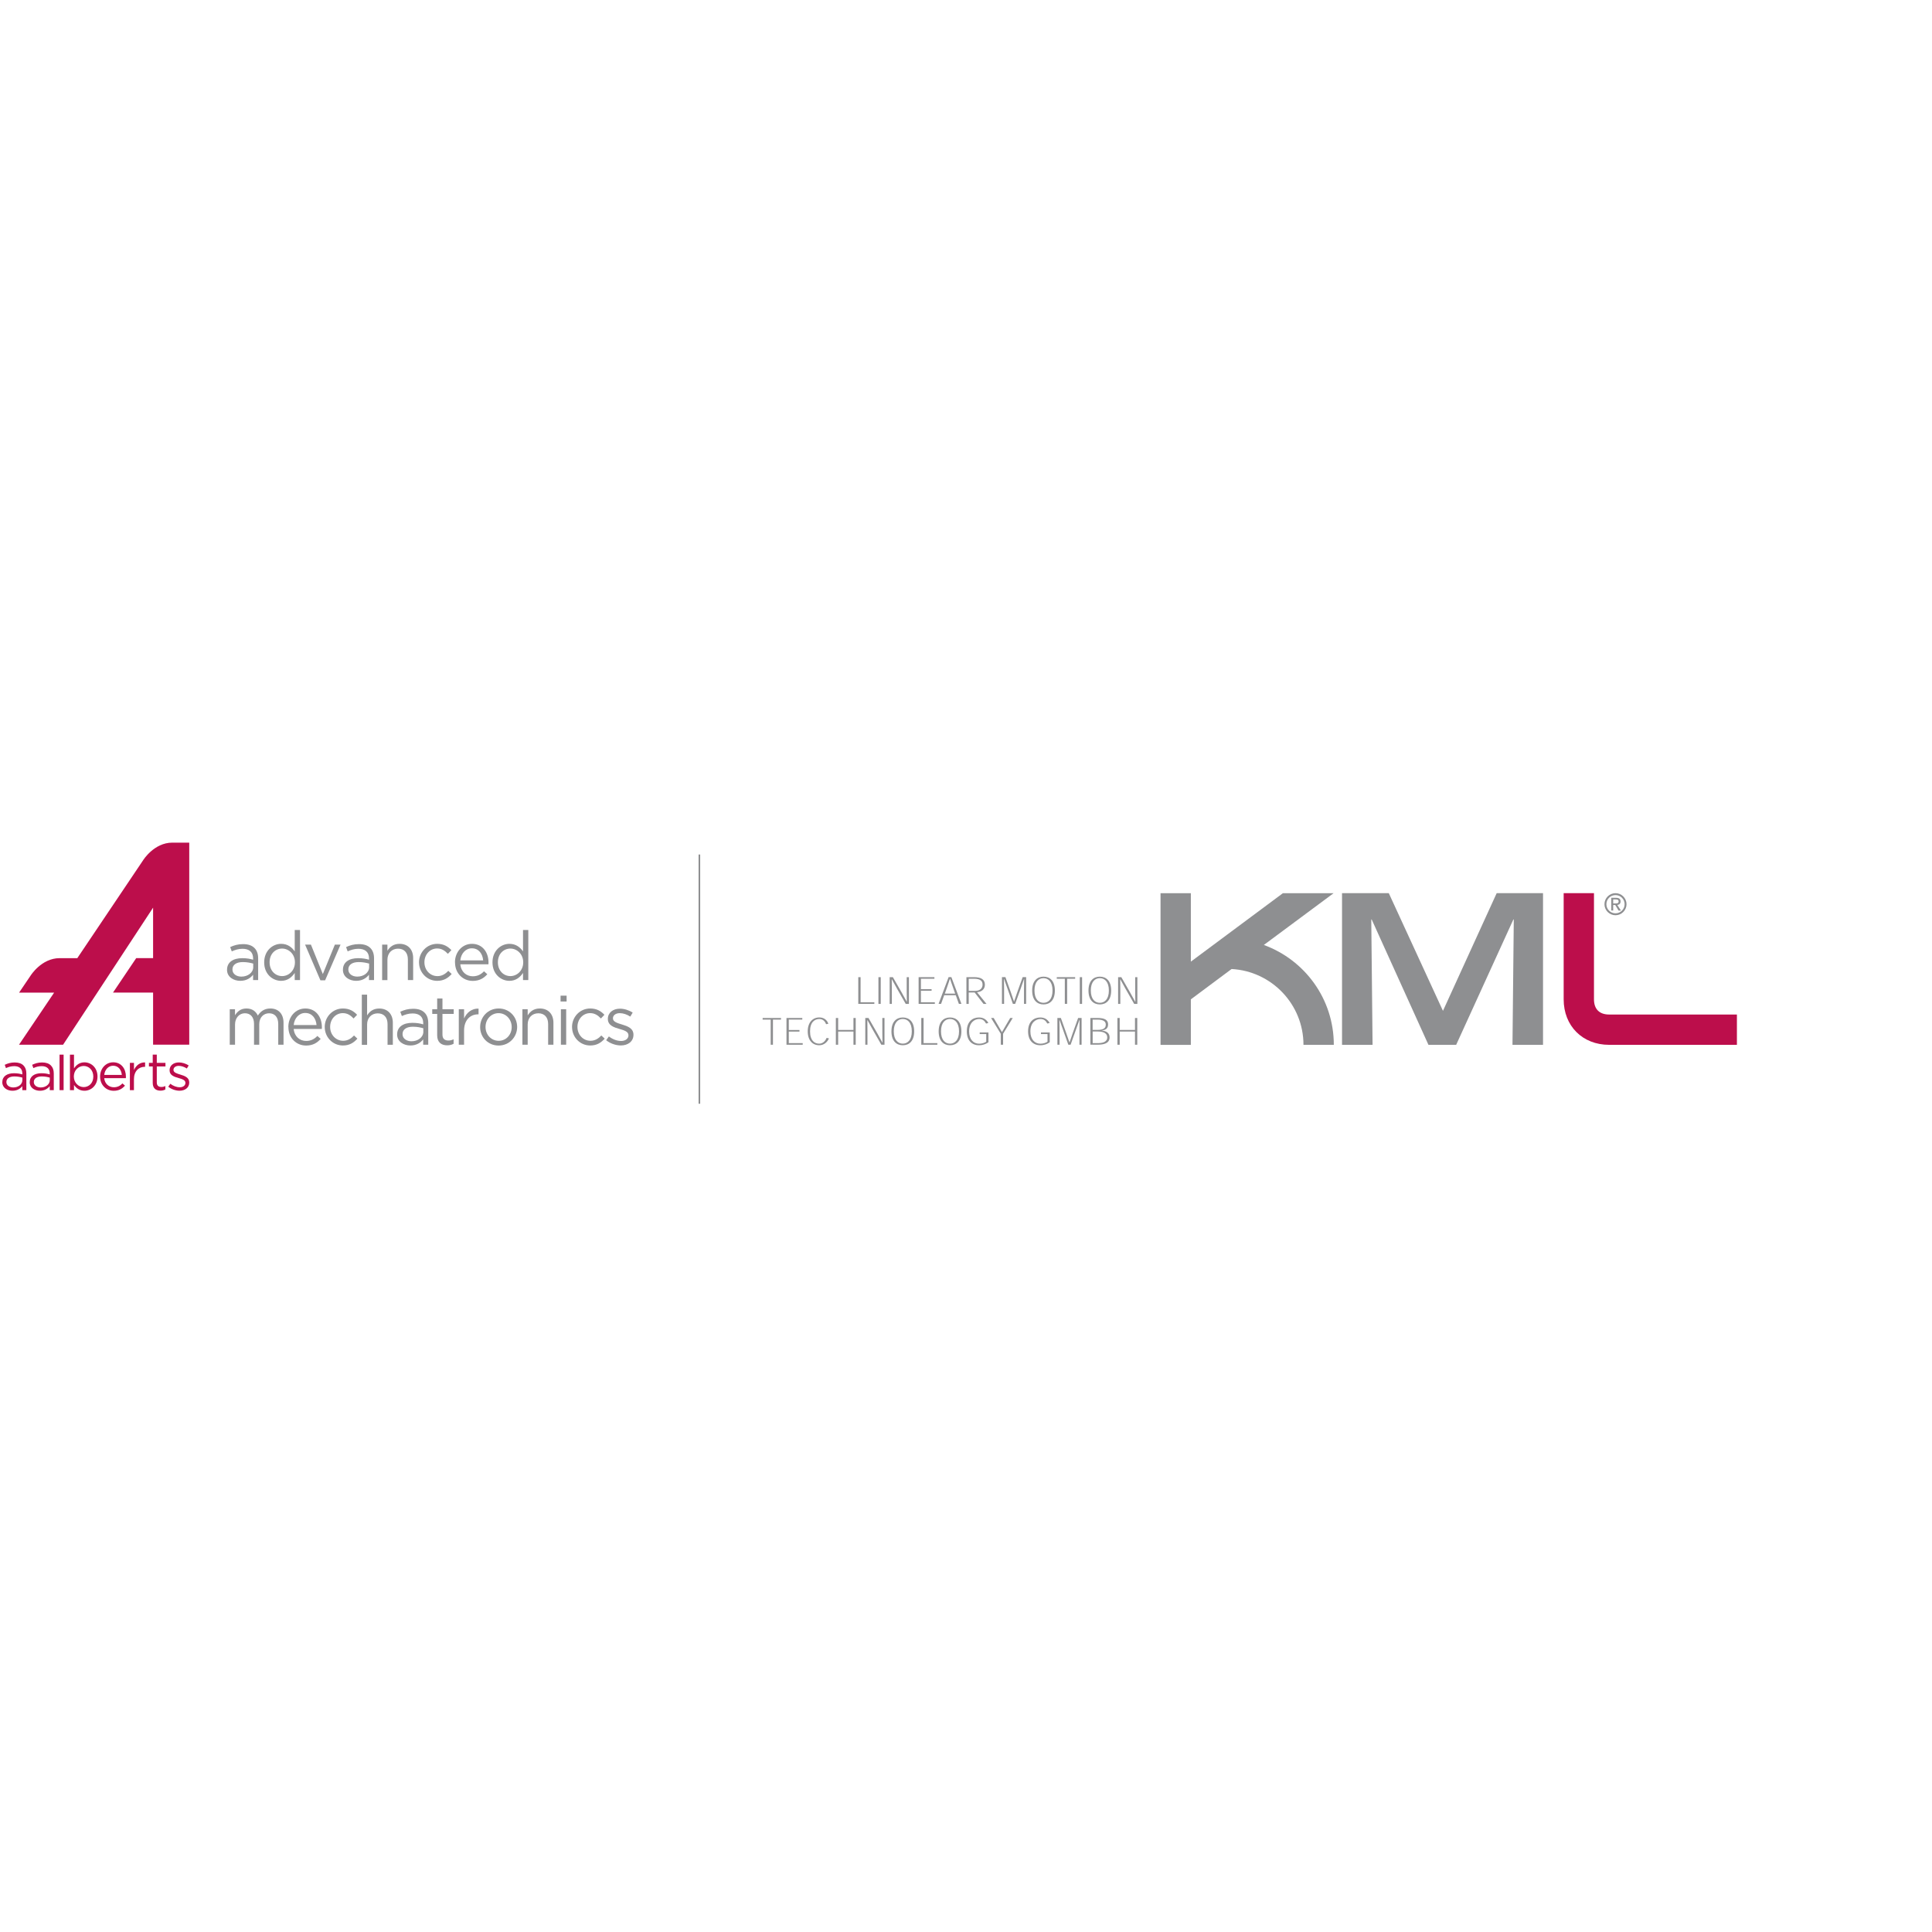 <?xml version="1.0" encoding="UTF-8"?>
<svg xmlns="http://www.w3.org/2000/svg" id="Ebene_1" viewBox="0 0 595.28 595.28">
  <path d="M58.31,259.63h-5.23c-5.61,0-8.96,5.39-8.96,5.39l-20.3,30.2h-5.45c-5.61,0-8.95,5.39-8.95,5.39l-3.54,5.23h10.8l-10.82,16.05h13.58l27.73-42.23v15.55h-5.2l-7.15,10.62h12.35v16.05h11.14v-62.26Z" fill="#bc0e4b"></path>
  <path d="M.71,333.46v-.03c0-1.8,1.47-2.75,3.6-2.75,1.07,0,1.82.15,2.57.36v-.26c0-1.5-.91-2.28-2.49-2.28-.99,0-1.77.24-2.56.6l-.37-1.02c.93-.42,1.82-.72,3.06-.72s2.12.32,2.72.93c.59.59.88,1.4.88,2.47v5.14h-1.24v-1.25c-.59.75-1.55,1.43-3.03,1.43-1.58,0-3.14-.89-3.14-2.62M6.89,332.81v-.78c-.62-.18-1.43-.36-2.46-.36-1.56,0-2.46.68-2.46,1.69v.03c0,1.06.98,1.67,2.12,1.67,1.55,0,2.8-.93,2.8-2.26" fill="#bc0e4b"></path>
  <path d="M9.16,333.46v-.03c0-1.8,1.47-2.75,3.6-2.75,1.07,0,1.82.15,2.57.36v-.26c0-1.5-.91-2.28-2.49-2.28-.99,0-1.77.24-2.56.6l-.37-1.02c.93-.42,1.82-.72,3.06-.72s2.12.32,2.72.93c.59.59.88,1.4.88,2.47v5.14h-1.24v-1.25c-.59.75-1.55,1.43-3.03,1.43-1.58,0-3.14-.89-3.14-2.62M15.34,332.81v-.78c-.62-.18-1.43-.36-2.46-.36-1.56,0-2.46.68-2.46,1.69v.03c0,1.06.98,1.67,2.12,1.67,1.55,0,2.8-.93,2.8-2.26" fill="#bc0e4b"></path>
  <rect x="18.35" y="324.95" width="1.25" height="10.94" fill="#bc0e4b"></rect>
  <path d="M22.8,334.29v1.61h-1.25v-10.94h1.25v4.23c.68-1.01,1.68-1.87,3.22-1.87,2.02,0,4.02,1.59,4.02,4.36v.03c0,2.75-1.98,4.37-4.02,4.37-1.56,0-2.57-.85-3.22-1.79M28.75,331.72v-.03c0-1.98-1.37-3.25-2.96-3.25s-3.04,1.32-3.04,3.23v.03c0,1.95,1.48,3.25,3.04,3.25s2.96-1.2,2.96-3.23" fill="#bc0e4b"></path>
  <path d="M35.08,335c1.16,0,1.97-.47,2.65-1.19l.78.7c-.85.94-1.87,1.58-3.47,1.58-2.31,0-4.2-1.77-4.2-4.39,0-2.44,1.71-4.39,4.04-4.39,2.49,0,3.92,1.98,3.92,4.45,0,.11,0,.24-.02.44h-6.67c.18,1.77,1.48,2.8,2.96,2.8M37.54,331.2c-.15-1.53-1.03-2.83-2.69-2.83-1.45,0-2.56,1.2-2.73,2.83h5.42Z" fill="#bc0e4b"></path>
  <path d="M40.03,327.49h1.25v2.2c.62-1.4,1.84-2.41,3.43-2.34v1.35h-.1c-1.84,0-3.34,1.32-3.34,3.85v3.35h-1.25v-8.4Z" fill="#bc0e4b"></path>
  <path d="M47.06,333.67v-5.07h-1.17v-1.11h1.17v-2.54h1.25v2.54h2.67v1.11h-2.67v4.91c0,1.02.57,1.4,1.42,1.4.42,0,.78-.08,1.22-.29v1.07c-.44.23-.91.36-1.51.36-1.35,0-2.38-.67-2.38-2.37" fill="#bc0e4b"></path>
  <path d="M51.85,334.82l.63-.89c.91.68,1.92,1.07,2.91,1.07s1.74-.52,1.74-1.33v-.03c0-.85-.99-1.17-2.1-1.48-1.32-.37-2.78-.83-2.78-2.37v-.03c0-1.45,1.2-2.41,2.86-2.41,1.03,0,2.16.36,3.03.93l-.57.94c-.78-.5-1.68-.81-2.49-.81-.99,0-1.63.52-1.63,1.22v.03c0,.8,1.04,1.11,2.16,1.45,1.3.39,2.7.89,2.7,2.41v.03c0,1.59-1.32,2.52-2.99,2.52-1.2,0-2.54-.47-3.48-1.24" fill="#bc0e4b"></path>
  <path d="M78.02,297.96v-1.06c-.8-.23-1.88-.47-3.21-.47-2.05,0-3.19.89-3.19,2.26v.04c0,1.37,1.27,2.18,2.75,2.18,2.01,0,3.66-1.23,3.66-2.96M69.96,298.8v-.04c0-2.3,1.9-3.53,4.67-3.53,1.4,0,2.39.19,3.36.47v-.38c0-1.97-1.21-2.98-3.26-2.98-1.29,0-2.3.34-3.32.8l-.49-1.33c1.21-.55,2.39-.91,3.97-.91s2.73.4,3.53,1.21c.74.74,1.12,1.8,1.12,3.19v6.68h-1.56v-1.65c-.76.99-2.03,1.88-3.95,1.88-2.03,0-4.08-1.16-4.08-3.4" fill="#8e8f91"></path>
  <path d="M90.87,296.52v-.04c0-2.52-1.92-4.21-3.95-4.21s-3.85,1.56-3.85,4.21v.04c0,2.58,1.78,4.23,3.85,4.23s3.95-1.71,3.95-4.23M81.4,296.54v-.04c0-3.57,2.6-5.69,5.22-5.69,2.03,0,3.34,1.1,4.19,2.33v-6.6h1.63v15.44h-1.63v-2.2c-.89,1.31-2.18,2.43-4.19,2.43-2.62,0-5.22-2.07-5.22-5.67" fill="#8e8f91"></path>
  <polygon points="94 291.05 95.8 291.05 99.47 300.12 103.18 291.05 104.93 291.05 100.17 302.06 98.73 302.06 94 291.05" fill="#8e8f91"></polygon>
  <path d="M113.73,297.96v-1.06c-.8-.23-1.88-.47-3.21-.47-2.05,0-3.19.89-3.19,2.26v.04c0,1.37,1.27,2.18,2.75,2.18,2.01,0,3.66-1.23,3.66-2.96M105.67,298.8v-.04c0-2.3,1.9-3.53,4.67-3.53,1.4,0,2.39.19,3.36.47v-.38c0-1.97-1.21-2.98-3.26-2.98-1.29,0-2.3.34-3.32.8l-.49-1.33c1.21-.55,2.39-.91,3.97-.91s2.73.4,3.53,1.21c.74.74,1.12,1.8,1.12,3.19v6.68h-1.56v-1.65c-.76.99-2.03,1.88-3.95,1.88-2.03,0-4.08-1.16-4.08-3.4" fill="#8e8f91"></path>
  <path d="M117.74,291.05h1.63v1.9c.72-1.18,1.86-2.14,3.74-2.14,2.64,0,4.19,1.78,4.19,4.38v6.79h-1.63v-6.38c0-2.03-1.1-3.3-3.02-3.3s-3.28,1.37-3.28,3.43v6.26h-1.63v-10.93Z" fill="#8e8f91"></path>
  <path d="M129.1,296.56v-.04c0-3.09,2.41-5.71,5.6-5.71,2.07,0,3.36.87,4.38,1.94l-1.08,1.14c-.87-.91-1.84-1.65-3.32-1.65-2.22,0-3.91,1.88-3.91,4.23v.04c0,2.37,1.73,4.25,4.02,4.25,1.4,0,2.47-.7,3.34-1.63l1.04.97c-1.1,1.23-2.41,2.11-4.46,2.11-3.19,0-5.6-2.6-5.6-5.67" fill="#8e8f91"></path>
  <path d="M148.87,295.91c-.17-1.99-1.31-3.72-3.49-3.72-1.9,0-3.34,1.59-3.55,3.72h7.04ZM140.18,296.54v-.04c0-3.15,2.22-5.69,5.24-5.69,3.23,0,5.1,2.58,5.1,5.77,0,.21,0,.34-.02.53h-8.67c.23,2.37,1.9,3.7,3.85,3.7,1.5,0,2.56-.61,3.45-1.54l1.02.91c-1.1,1.23-2.43,2.05-4.5,2.05-3,0-5.45-2.3-5.45-5.69" fill="#8e8f91"></path>
  <path d="M161.21,296.52v-.04c0-2.52-1.92-4.21-3.95-4.21s-3.85,1.56-3.85,4.21v.04c0,2.58,1.78,4.23,3.85,4.23s3.95-1.71,3.95-4.23M151.74,296.54v-.04c0-3.57,2.6-5.69,5.22-5.69,2.03,0,3.34,1.1,4.19,2.33v-6.6h1.63v15.44h-1.63v-2.2c-.89,1.31-2.18,2.43-4.19,2.43-2.62,0-5.22-2.07-5.22-5.67" fill="#8e8f91"></path>
  <path d="M70.78,310.96h1.63v1.84c.72-1.08,1.69-2.07,3.53-2.07s2.92.95,3.51,2.18c.78-1.21,1.94-2.18,3.85-2.18,2.52,0,4.06,1.69,4.06,4.4v6.77h-1.63v-6.39c0-2.11-1.06-3.3-2.83-3.3-1.65,0-3.02,1.23-3.02,3.38v6.3h-1.61v-6.43c0-2.05-1.08-3.26-2.81-3.26s-3.04,1.44-3.04,3.45v6.24h-1.63v-10.93Z" fill="#8e8f91"></path>
  <path d="M97.53,315.83c-.17-1.99-1.31-3.72-3.49-3.72-1.9,0-3.34,1.59-3.55,3.72h7.04ZM88.84,316.46v-.04c0-3.15,2.22-5.69,5.24-5.69,3.23,0,5.1,2.58,5.1,5.77,0,.21,0,.34-.02.53h-8.67c.23,2.37,1.9,3.7,3.85,3.7,1.5,0,2.56-.61,3.45-1.54l1.02.91c-1.1,1.23-2.43,2.05-4.5,2.05-3,0-5.45-2.3-5.45-5.69" fill="#8e8f91"></path>
  <path d="M100.05,316.48v-.04c0-3.09,2.41-5.71,5.6-5.71,2.07,0,3.36.87,4.38,1.94l-1.08,1.14c-.87-.91-1.84-1.65-3.32-1.65-2.22,0-3.91,1.88-3.91,4.23v.04c0,2.37,1.73,4.25,4.02,4.25,1.4,0,2.47-.7,3.34-1.63l1.04.97c-1.1,1.23-2.41,2.11-4.46,2.11-3.19,0-5.6-2.6-5.6-5.67" fill="#8e8f91"></path>
  <path d="M111.48,306.46h1.63v6.41c.72-1.18,1.86-2.13,3.74-2.13,2.64,0,4.19,1.78,4.19,4.38v6.79h-1.63v-6.38c0-2.03-1.1-3.3-3.02-3.3s-3.28,1.37-3.28,3.43v6.26h-1.63v-15.43Z" fill="#8e8f91"></path>
  <path d="M130.43,317.88v-1.06c-.8-.23-1.88-.47-3.21-.47-2.05,0-3.19.89-3.19,2.26v.04c0,1.37,1.27,2.18,2.75,2.18,2.01,0,3.66-1.23,3.66-2.96M122.37,318.72v-.04c0-2.3,1.9-3.53,4.67-3.53,1.4,0,2.39.19,3.36.47v-.38c0-1.97-1.21-2.98-3.26-2.98-1.29,0-2.3.34-3.32.8l-.49-1.33c1.21-.55,2.39-.91,3.97-.91s2.73.4,3.53,1.21c.74.74,1.12,1.8,1.12,3.19v6.68h-1.56v-1.65c-.76.99-2.03,1.88-3.95,1.88-2.03,0-4.08-1.16-4.08-3.4" fill="#8e8f91"></path>
  <path d="M134.7,319v-6.6h-1.52v-1.44h1.52v-3.3h1.63v3.3h3.47v1.44h-3.47v6.38c0,1.33.74,1.82,1.84,1.82.55,0,1.01-.11,1.59-.38v1.39c-.57.3-1.18.47-1.97.47-1.75,0-3.09-.87-3.09-3.09" fill="#8e8f91"></path>
  <path d="M141.36,310.96h1.63v2.85c.8-1.82,2.39-3.13,4.46-3.04v1.76h-.13c-2.39,0-4.33,1.71-4.33,5.01v4.36h-1.63v-10.93Z" fill="#8e8f91"></path>
  <path d="M157.66,316.48v-.04c0-2.35-1.76-4.27-4.06-4.27s-4,1.92-4,4.23v.04c0,2.35,1.73,4.25,4.04,4.25s4.02-1.9,4.02-4.21M147.94,316.48v-.04c0-3.09,2.41-5.71,5.71-5.71s5.69,2.58,5.69,5.67v.04c0,3.09-2.43,5.71-5.73,5.71s-5.67-2.58-5.67-5.67" fill="#8e8f91"></path>
  <path d="M160.96,310.96h1.63v1.9c.72-1.18,1.86-2.13,3.74-2.13,2.64,0,4.19,1.78,4.19,4.38v6.79h-1.63v-6.39c0-2.03-1.1-3.3-3.02-3.3s-3.28,1.37-3.28,3.43v6.26h-1.63v-10.93Z" fill="#8e8f91"></path>
  <path d="M172.82,310.96h1.63v10.93h-1.63v-10.93ZM172.72,306.78h1.86v1.8h-1.86v-1.8Z" fill="#8e8f91"></path>
  <path d="M176.25,316.48v-.04c0-3.09,2.41-5.71,5.6-5.71,2.07,0,3.36.87,4.38,1.94l-1.08,1.14c-.87-.91-1.84-1.65-3.32-1.65-2.22,0-3.91,1.88-3.91,4.23v.04c0,2.37,1.73,4.25,4.02,4.25,1.4,0,2.47-.7,3.34-1.63l1.04.97c-1.1,1.23-2.41,2.11-4.46,2.11-3.19,0-5.6-2.6-5.6-5.67" fill="#8e8f91"></path>
  <path d="M186.78,320.5l.82-1.16c1.18.89,2.49,1.4,3.78,1.4s2.26-.68,2.26-1.73v-.04c0-1.1-1.29-1.52-2.73-1.92-1.71-.49-3.62-1.08-3.62-3.09v-.04c0-1.88,1.57-3.13,3.72-3.13,1.33,0,2.81.47,3.93,1.21l-.74,1.23c-1.01-.66-2.18-1.06-3.23-1.06-1.29,0-2.11.68-2.11,1.58v.04c0,1.04,1.35,1.44,2.81,1.88,1.69.51,3.51,1.16,3.51,3.13v.04c0,2.07-1.71,3.28-3.89,3.28-1.56,0-3.3-.61-4.52-1.61" fill="#8e8f91"></path>
  <line x1="215.49" y1="263.29" x2="215.49" y2="340.08" fill="none" stroke="#8e8f91" stroke-width=".5"></line>
  <path d="M401.62,321.93c0-12.48-9.81-22.7-22.15-23.36l-12.55,9.35v14.02h-9.34v-46.73h9.34v21.09l28.36-21.09h15.62l-21.49,15.95c12.61,4.61,21.56,16.62,21.56,30.77h-9.34Z" fill="#8e8f91"></path>
  <polygon points="413.5 275.2 427.91 275.2 444.6 311.46 461.15 275.2 475.43 275.2 475.43 321.93 466.02 321.93 466.42 283.31 466.29 283.31 448.67 321.93 440.13 321.93 422.64 283.31 422.51 283.31 422.91 321.93 413.5 321.93 413.5 275.2" fill="#8e8f91"></polygon>
  <path d="M495.81,321.93c-8.21,0-14.02-5.81-14.02-14.02v-32.71h9.34v32.71c0,3.01,1.67,4.68,4.67,4.68h39.37v9.34h-39.37Z" fill="#bc0e4b"></path>
  <path d="M497.05,278.37v-1.24h.8c.61,0,.88.18.88.62s-.27.62-.88.62h-.8ZM498.7,280.56h.74l-1.12-1.73c.57-.08,1-.37,1-1.08,0-.77-.45-1.12-1.38-1.12h-1.48v3.92h.59v-1.71h.63l1.02,1.71ZM494.36,278.6c0,1.88,1.53,3.4,3.4,3.4s3.4-1.53,3.4-3.4-1.53-3.4-3.4-3.4-3.4,1.53-3.4,3.4M500.57,278.6c0,1.55-1.26,2.81-2.81,2.81s-2.81-1.26-2.81-2.81,1.26-2.81,2.81-2.81,2.81,1.26,2.81,2.81" fill="#8e8f91"></path>
  <polygon points="269.4 309.31 264.45 309.31 264.45 301.08 265.16 301.08 265.16 308.82 269.4 308.82 269.4 309.31" fill="#8e8f91"></polygon>
  <rect x="270.66" y="301.08" width=".71" height="8.24" fill="#8e8f91"></rect>
  <path d="M279.42,308.65c-.05-1.32-.05-3.86-.05-7.57h.68v8.24h-.98c-2.15-3.74-3.58-6.27-4.27-7.57h-.04c.04,1.3.04,3.85.04,7.57h-.68v-8.24h.99c2.15,3.72,3.59,6.26,4.28,7.57h.04Z" fill="#8e8f91"></path>
  <polygon points="287.04 304.77 287.04 305.26 283.75 305.26 283.75 308.82 288.04 308.82 288.04 309.31 283.04 309.31 283.04 301.08 287.91 301.08 287.91 301.57 283.75 301.57 283.75 304.77 287.04 304.77" fill="#8e8f91"></polygon>
  <path d="M294.3,306.15h-3.18l.8-2.29c.25-.73.51-1.47.76-2.27h.05c.25.82.52,1.54.78,2.29l.79,2.27ZM294.49,306.64l.96,2.67h.78l-3.1-8.24h-.85l-3.09,8.24h.77l.96-2.67h3.57Z" fill="#8e8f91"></path>
  <path d="M298.48,305.3v-3.73h1.59c2.09,0,2.67.73,2.67,1.84s-.82,1.89-2.26,1.89h-2ZM301.05,305.72c1.35-.12,2.41-.87,2.41-2.32,0-1.66-1.25-2.32-3.33-2.32h-2.36v8.24h.71v-3.52h1.83l2.73,3.52h.92l-2.91-3.59Z" fill="#8e8f91"></path>
  <path d="M312.45,308.58c.44-1.36,1.32-3.81,2.65-7.51h1.07v8.24h-.66c0-3.78,0-6.33.04-7.66h-.03c-.44,1.33-1.34,3.82-2.73,7.66h-.7c-1.36-3.78-2.27-6.33-2.72-7.66h-.04c.05,1.34.05,3.88.05,7.66h-.66v-8.24h1.07c1.33,3.73,2.21,6.16,2.64,7.51h.03Z" fill="#8e8f91"></path>
  <path d="M321.52,301.39c1.44,0,2.78,1.06,2.78,3.8s-1.33,3.79-2.78,3.79-2.78-1.06-2.78-3.79,1.34-3.8,2.76-3.8h.01ZM318.03,305.2c0,3.02,1.58,4.28,3.5,4.28s3.49-1.26,3.49-4.28-1.58-4.28-3.49-4.28-3.5,1.26-3.5,4.27h0Z" fill="#8e8f91"></path>
  <polygon points="331.27 301.57 328.8 301.57 328.8 309.31 328.09 309.31 328.09 301.57 325.61 301.57 325.61 301.08 331.27 301.08 331.27 301.57" fill="#8e8f91"></polygon>
  <rect x="332.7" y="301.08" width=".71" height="8.24" fill="#8e8f91"></rect>
  <path d="M338.88,301.39c1.44,0,2.78,1.06,2.78,3.8s-1.34,3.79-2.78,3.79-2.78-1.06-2.78-3.79,1.34-3.8,2.76-3.8h.01ZM335.38,305.2c0,3.02,1.58,4.28,3.5,4.28s3.49-1.26,3.49-4.28-1.58-4.28-3.49-4.28-3.5,1.26-3.5,4.27h0Z" fill="#8e8f91"></path>
  <path d="M349.82,308.65c-.05-1.32-.05-3.86-.05-7.57h.67v8.24h-.98c-2.15-3.74-3.59-6.27-4.27-7.57h-.04c.04,1.3.04,3.85.04,7.57h-.68v-8.24h.99c2.15,3.72,3.58,6.26,4.28,7.57h.04Z" fill="#8e8f91"></path>
  <polygon points="240.64 314.16 238.16 314.16 238.16 321.9 237.46 321.9 237.46 314.16 234.98 314.16 234.98 313.66 240.64 313.66 240.64 314.16" fill="#8e8f91"></polygon>
  <polygon points="246.33 317.36 246.33 317.85 243.04 317.85 243.04 321.4 247.33 321.4 247.33 321.9 242.33 321.9 242.33 313.66 247.2 313.66 247.2 314.15 243.04 314.15 243.04 317.36 246.33 317.36" fill="#8e8f91"></polygon>
  <path d="M255.42,319.94c-.44,1.04-1.47,2.12-2.99,2.12-1.03,0-1.92-.38-2.49-1.04-.66-.72-1.06-1.78-1.06-3.26,0-1.37.38-2.45,1.03-3.18.64-.71,1.51-1.09,2.54-1.09,1.4,0,2.37.77,2.78,1.95l-.7.13c-.34-.91-.98-1.59-2.09-1.59-1.42,0-2.85.96-2.85,3.8s1.38,3.79,2.82,3.79c1.27,0,2.01-1.06,2.29-1.78l.7.15Z" fill="#8e8f91"></path>
  <polygon points="263.66 321.9 262.96 321.9 262.96 317.84 258.25 317.84 258.25 321.9 257.54 321.9 257.54 313.66 258.25 313.66 258.25 317.34 262.96 317.34 262.96 313.66 263.66 313.66 263.66 321.9" fill="#8e8f91"></polygon>
  <path d="M271.91,321.23c-.04-1.32-.05-3.86-.05-7.57h.67v8.23h-.98c-2.15-3.74-3.59-6.27-4.27-7.57h-.04c.04,1.3.04,3.85.04,7.57h-.67v-8.23h.99c2.16,3.71,3.59,6.26,4.27,7.57h.04Z" fill="#8e8f91"></path>
  <path d="M278.17,313.97c1.44,0,2.77,1.06,2.77,3.8s-1.34,3.79-2.77,3.79-2.78-1.06-2.78-3.79,1.34-3.8,2.77-3.8h.01ZM274.67,317.78c0,3.02,1.58,4.28,3.5,4.28s3.5-1.26,3.5-4.28-1.58-4.28-3.5-4.28-3.5,1.26-3.5,4.27h0Z" fill="#8e8f91"></path>
  <polygon points="288.81 321.9 283.86 321.9 283.86 313.66 284.57 313.66 284.57 321.4 288.81 321.4 288.81 321.9" fill="#8e8f91"></polygon>
  <path d="M292.71,313.97c1.44,0,2.78,1.06,2.78,3.8s-1.34,3.79-2.78,3.79-2.77-1.06-2.77-3.79,1.34-3.8,2.76-3.8h.01ZM289.22,317.78c0,3.02,1.58,4.28,3.5,4.28s3.5-1.26,3.5-4.28-1.58-4.28-3.5-4.28-3.5,1.26-3.5,4.27h0Z" fill="#8e8f91"></path>
  <path d="M304.57,321.13c-.75.54-1.71.93-2.93.93-2.21,0-3.75-1.49-3.75-4.28,0-3.16,1.92-4.28,3.76-4.28,1.36,0,2.24.61,2.89,1.69l-.71.18c-.53-.94-1.1-1.39-2.15-1.39-1.35,0-3.08,1.02-3.08,3.8,0,2.48,1.33,3.8,3.09,3.8.81,0,1.62-.23,2.18-.62v-2.35h-2.01v-.49h2.7v3.02Z" fill="#8e8f91"></path>
  <path d="M309.07,318.52v3.38h-.71v-3.38l-2.99-4.86h.8l1.26,2.15c.42.73.85,1.44,1.27,2.19h.03c.42-.76.85-1.48,1.27-2.2l1.26-2.14h.78l-2.98,4.86Z" fill="#8e8f91"></path>
  <path d="M323.45,321.13c-.75.54-1.71.93-2.93.93-2.21,0-3.75-1.49-3.75-4.28,0-3.16,1.92-4.28,3.76-4.28,1.36,0,2.24.61,2.89,1.69l-.71.18c-.53-.94-1.1-1.39-2.15-1.39-1.35,0-3.08,1.02-3.08,3.8,0,2.48,1.34,3.8,3.09,3.8.81,0,1.62-.23,2.18-.62v-2.35h-2.01v-.49h2.7v3.02Z" fill="#8e8f91"></path>
  <path d="M329.55,321.17c.43-1.36,1.31-3.81,2.64-7.51h1.07v8.23h-.66c0-3.78,0-6.33.04-7.66h-.04c-.45,1.32-1.34,3.82-2.73,7.66h-.7c-1.36-3.79-2.27-6.33-2.72-7.66h-.03c.04,1.34.05,3.88.05,7.66h-.67v-8.23h1.07c1.32,3.73,2.2,6.16,2.64,7.51h.03Z" fill="#8e8f91"></path>
  <path d="M336.66,314.16h1.48c1.83,0,2.57.57,2.57,1.54,0,.91-.48,1.63-2.55,1.63h-1.5v-3.17ZM339.39,317.52c1.44-.13,2.03-.78,2.03-1.88,0-1.3-.9-1.99-3.3-1.99h-2.16v8.23h2.29c1.83,0,3.63-.39,3.63-2.24,0-1.28-.86-1.99-2.48-2.1v-.03ZM336.66,317.82h1.6c1.96,0,2.9.67,2.9,1.8,0,1.48-1.49,1.79-3.01,1.79h-1.48v-3.58Z" fill="#8e8f91"></path>
  <polygon points="350.41 321.9 349.71 321.9 349.71 317.84 345 317.84 345 321.9 344.29 321.9 344.29 313.66 345 313.66 345 317.34 349.71 317.34 349.71 313.66 350.41 313.66 350.41 321.9" fill="#8e8f91"></polygon>
</svg>
